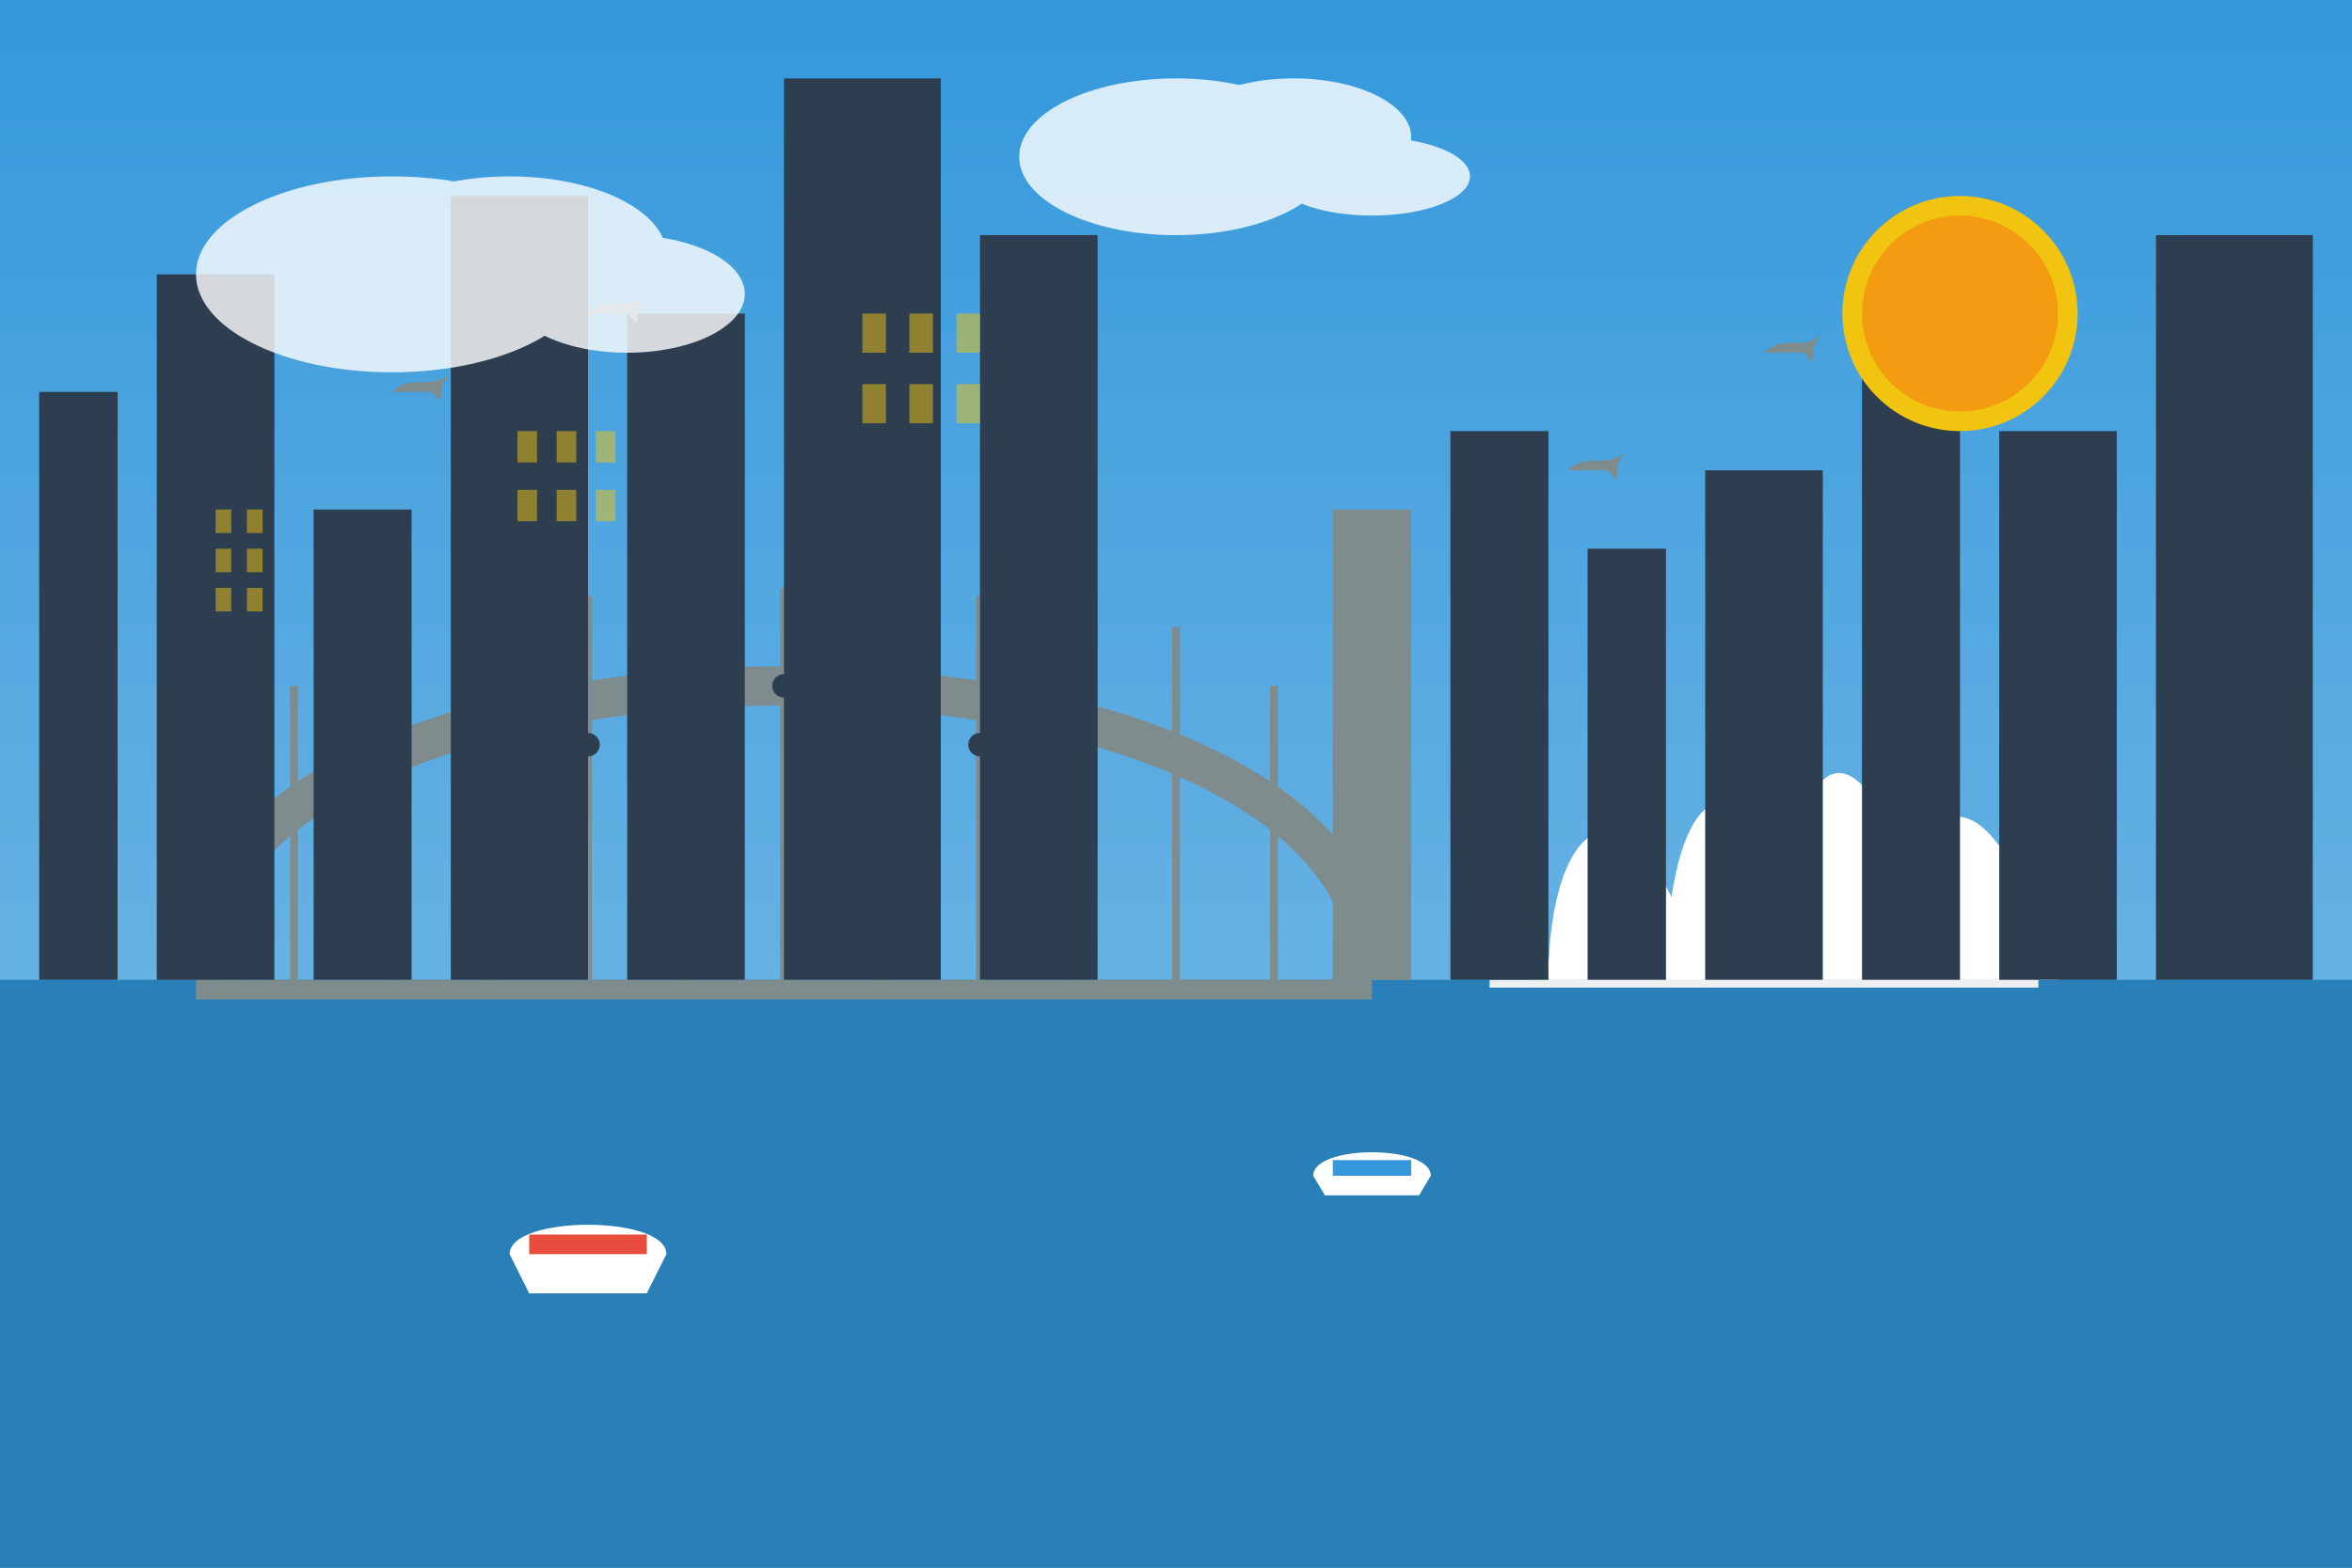 <svg width="600" height="400" viewBox="0 0 600 400" xmlns="http://www.w3.org/2000/svg">
  <rect x="0" y="0" width="600" height="400" fill="#333333" stroke="none"/>
  <!-- Sky Background -->
  <defs>
    <linearGradient id="skyGradient" x1="0%" y1="0%" x2="0%" y2="100%">
      <stop offset="0%" stop-color="#3498DB" /> <!-- Blue -->
      <stop offset="100%" stop-color="#85C1E9" /> <!-- Light Blue -->
    </linearGradient>
  </defs>
  <rect width="600" height="400" fill="url(#skyGradient)" />
  
  <!-- Sydney Harbor Water -->
  <rect x="0" y="250" width="600" height="150" fill="#2980B9" />
  
  <!-- Sydney Opera House -->
  <g transform="translate(450, 250)">
    <!-- Base -->
    <rect x="-60" y="-5" width="120" height="5" fill="#ECF0F1" />
    
    <!-- Signature Sails/Shells -->
    <path d="M-55,0 C-55,-40 -35,-60 -15,0 Z" fill="#FFFFFF" />
    <path d="M-25,0 C-25,-50 -5,-70 15,0 Z" fill="#FFFFFF" />
    <path d="M5,0 C5,-60 25,-80 45,0 Z" fill="#FFFFFF" />
    <path d="M35,0 C35,-45 55,-65 75,0 Z" fill="#FFFFFF" />
    
    <!-- Steps -->
    <rect x="-70" y="0" width="140" height="2" fill="#ECF0F1" />
  </g>
  
  <!-- Sydney Harbor Bridge -->
  <g transform="translate(200, 250)">
    <!-- Arch -->
    <path d="M-150,0 C-150,-100 150,-100 150,0" stroke="#7F8C8D" stroke-width="10" fill="none" />
    
    <!-- Deck -->
    <rect x="-150" y="0" width="300" height="5" fill="#7F8C8D" />
    
    <!-- Pylons -->
    <rect x="-160" y="-120" width="20" height="120" fill="#7F8C8D" />
    <rect x="140" y="-120" width="20" height="120" fill="#7F8C8D" />
    
    <!-- Suspenders/Vertical Supports -->
    <g stroke="#7F8C8D" stroke-width="2">
      <line x1="-125" y1="-75" x2="-125" y2="0" />
      <line x1="-100" y1="-90" x2="-100" y2="0" />
      <line x1="-75" y1="-95" x2="-75" y2="0" />
      <line x1="-50" y1="-98" x2="-50" y2="0" />
      <line x1="-25" y1="-99" x2="-25" y2="0" />
      <line x1="0" y1="-100" x2="0" y2="0" />
      <line x1="25" y1="-99" x2="25" y2="0" />
      <line x1="50" y1="-98" x2="50" y2="0" />
      <line x1="75" y1="-95" x2="75" y2="0" />
      <line x1="100" y1="-90" x2="100" y2="0" />
      <line x1="125" y1="-75" x2="125" y2="0" />
    </g>
    
    <!-- Climbers on Bridge -->
    <g fill="#2C3E50">
      <circle cx="-50" cy="-60" r="3" />
      <circle cx="-25" cy="-70" r="3" />
      <circle cx="0" cy="-75" r="3" />
      <circle cx="25" cy="-70" r="3" />
      <circle cx="50" cy="-60" r="3" />
    </g>
  </g>
  
  <!-- City Skyline -->
  <g transform="translate(0, 250)">
    <!-- Left Side Buildings -->
    <rect x="10" y="-150" width="20" height="150" fill="#2C3E50" />
    <rect x="40" y="-180" width="30" height="180" fill="#2C3E50" />
    <rect x="80" y="-120" width="25" height="120" fill="#2C3E50" />
    <rect x="115" y="-200" width="35" height="200" fill="#2C3E50" />
    <rect x="160" y="-170" width="30" height="170" fill="#2C3E50" />
    <rect x="200" y="-230" width="40" height="230" fill="#2C3E50" />
    <rect x="250" y="-190" width="30" height="190" fill="#2C3E50" />
    
    <!-- Right Side Buildings -->
    <rect x="370" y="-140" width="25" height="140" fill="#2C3E50" />
    <rect x="405" y="-110" width="20" height="110" fill="#2C3E50" />
    <rect x="435" y="-130" width="30" height="130" fill="#2C3E50" />
    <rect x="475" y="-160" width="25" height="160" fill="#2C3E50" />
    <rect x="510" y="-140" width="30" height="140" fill="#2C3E50" />
    <rect x="550" y="-190" width="40" height="190" fill="#2C3E50" />
  </g>
  
  <!-- Building Windows -->
  <g fill="#F1C40F" opacity="0.5">
    <!-- Sample windows on a few buildings -->
    <g transform="translate(55, 130)">
      <rect x="0" y="0" width="4" height="6" />
      <rect x="8" y="0" width="4" height="6" />
      <rect x="0" y="10" width="4" height="6" />
      <rect x="8" y="10" width="4" height="6" />
      <rect x="0" y="20" width="4" height="6" />
      <rect x="8" y="20" width="4" height="6" />
    </g>
    
    <g transform="translate(132, 110)">
      <rect x="0" y="0" width="5" height="8" />
      <rect x="10" y="0" width="5" height="8" />
      <rect x="20" y="0" width="5" height="8" />
      <rect x="0" y="15" width="5" height="8" />
      <rect x="10" y="15" width="5" height="8" />
      <rect x="20" y="15" width="5" height="8" />
    </g>
    
    <g transform="translate(220, 80)">
      <rect x="0" y="0" width="6" height="10" />
      <rect x="12" y="0" width="6" height="10" />
      <rect x="24" y="0" width="6" height="10" />
      <rect x="0" y="18" width="6" height="10" />
      <rect x="12" y="18" width="6" height="10" />
      <rect x="24" y="18" width="6" height="10" />
    </g>
  </g>
  
  <!-- Ferry/Boats -->
  <g transform="translate(150, 320)">
    <path d="M-20,0 C-20,-10 20,-10 20,0 L15,10 L-15,10 Z" fill="#FFFFFF" />
    <rect x="-15" y="-5" width="30" height="5" fill="#E74C3C" />
  </g>
  
  <g transform="translate(350, 300)">
    <path d="M-15,0 C-15,-8 15,-8 15,0 L12,5 L-12,5 Z" fill="#FFFFFF" />
    <rect x="-10" y="-4" width="20" height="4" fill="#3498DB" />
  </g>
  
  <!-- Seagulls -->
  <g fill="#7F8C8D">
    <path d="M100,100 C105,95 110,100 115,95 C110,100 115,105 110,100 Z" />
    <path d="M150,80 C155,75 160,80 165,75 C160,80 165,85 160,80 Z" />
    <path d="M400,120 C405,115 410,120 415,115 C410,120 415,125 410,120 Z" />
    <path d="M450,90 C455,85 460,90 465,85 C460,90 465,95 460,90 Z" />
  </g>
  
  <!-- Sun -->
  <circle cx="500" cy="80" r="30" fill="#F1C40F" />
  <circle cx="500" cy="80" r="25" fill="#F39C12" />
  
  <!-- Clouds -->
  <g fill="#FFFFFF" opacity="0.8">
    <ellipse cx="100" cy="70" rx="50" ry="25" />
    <ellipse cx="130" cy="65" rx="40" ry="20" />
    <ellipse cx="160" cy="75" rx="30" ry="15" />
    
    <ellipse cx="300" cy="40" rx="40" ry="20" />
    <ellipse cx="330" cy="35" rx="30" ry="15" />
    <ellipse cx="350" cy="45" rx="25" ry="10" />
  </g>
</svg>
